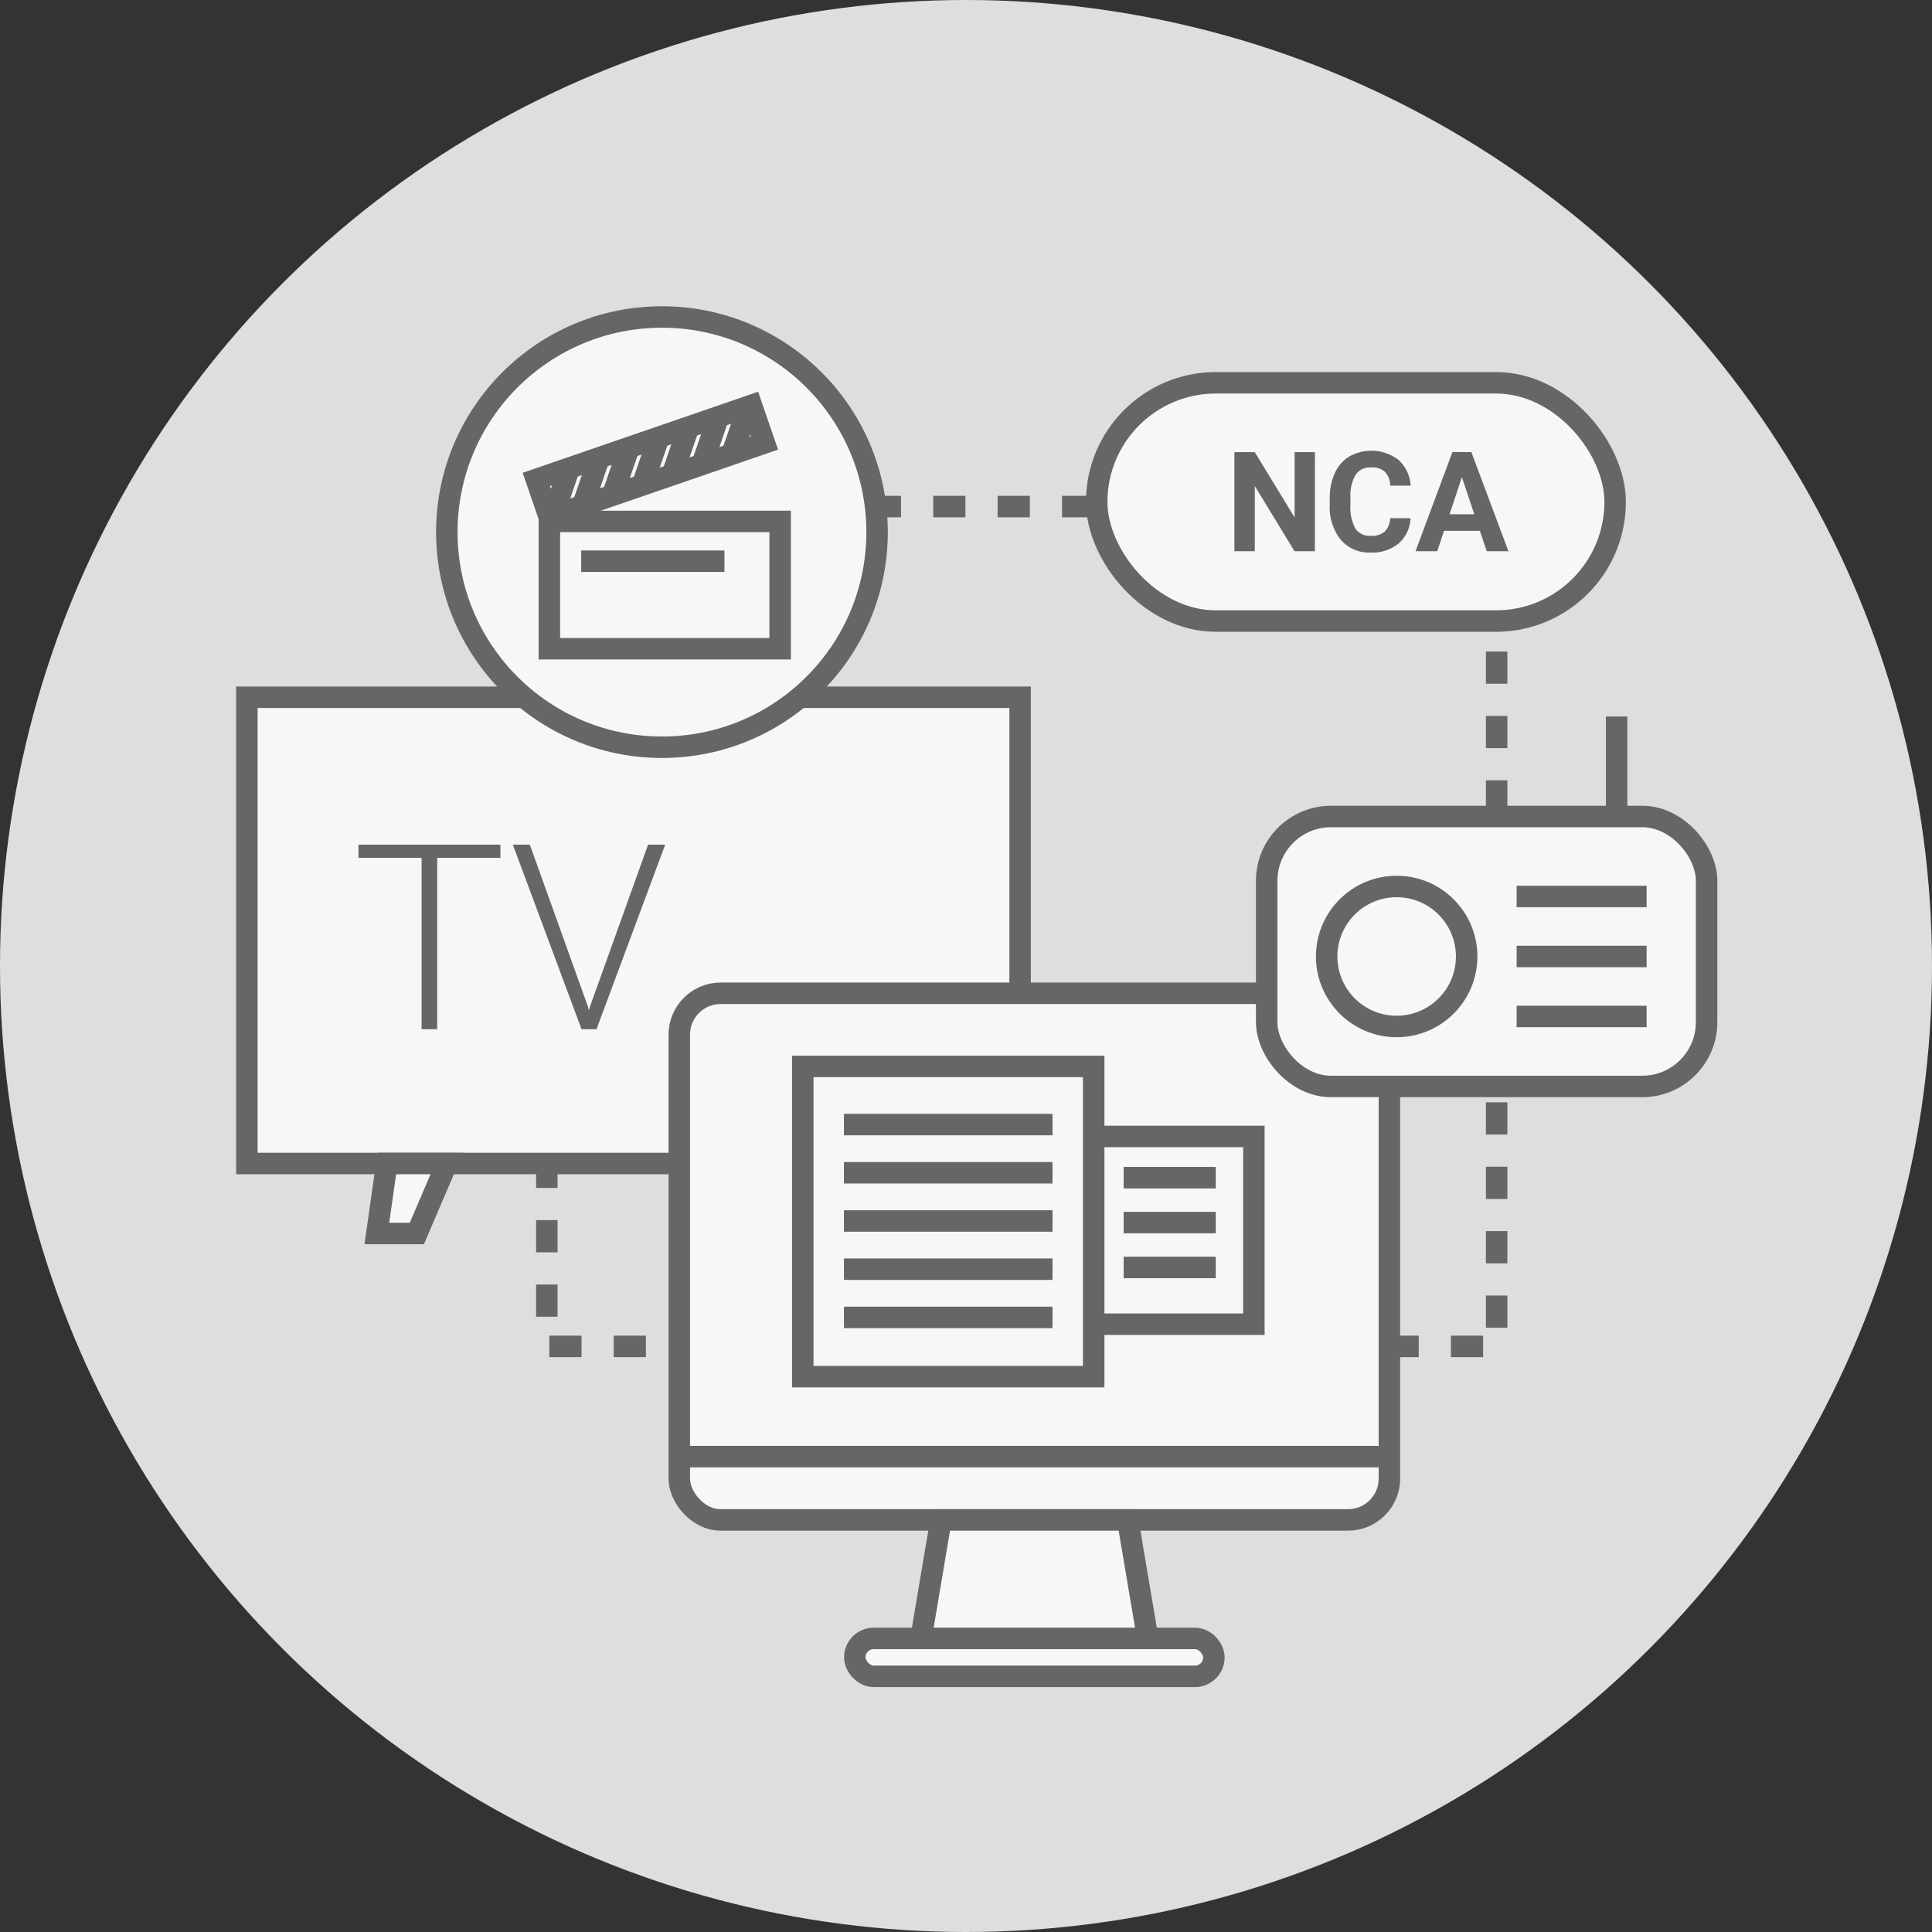 <svg xmlns="http://www.w3.org/2000/svg" width="180" height="180" viewBox="0 0 180 180"><rect x="0" y="0" width="180" height="180" fill="#333333" stroke="none"/><defs><style>.a{fill:#dedede;}.b,.d{fill:none;}.b,.c,.d{stroke:#666;stroke-miterlimit:10;stroke-width:2px;}.b{stroke-dasharray:3;}.c{fill:#f7f7f7;}.e{fill:#666;}</style></defs><g transform="translate(-460 -757)"><circle class="a" cx="90" cy="90" r="90" transform="translate(460 757)"/><g transform="translate(5.057 -3633.331)"><rect class="b" width="88.493" height="78.247" transform="translate(505.889 4437.526)"/><rect class="c" width="72.041" height="43.438" transform="translate(477.943 4455.293)"/><rect class="c" width="66.161" height="49.066" rx="3.854" transform="translate(518.231 4482.873)"/><rect class="c" width="33.455" height="3.533" rx="1.766" transform="translate(534.584 4542.979)"/><path class="c" d="M566.493,4551.636H545.365l1.863-11.04h17.4Z" transform="translate(-4.618 -8.658)"/><line class="c" x2="66.161" transform="translate(518.231 4526.041)"/><g transform="translate(555.258 4496.21)"><rect class="c" width="16.506" height="17.493" transform="translate(0)"/><line class="c" x2="8.579" transform="translate(4.375 3.844)"/><line class="c" x2="8.579" transform="translate(4.375 8.026)"/><line class="c" x2="8.579" transform="translate(4.375 12.207)"/></g><g transform="translate(529.735 4489.69)"><rect class="c" width="27.104" height="28.902"/><line class="c" x2="19.434" transform="translate(3.835 5.415)"/><line class="c" x2="19.434" transform="translate(3.835 9.906)"/><line class="c" x2="19.434" transform="translate(3.835 14.398)"/><line class="c" x2="19.434" transform="translate(3.835 18.889)"/><line class="c" x2="19.434" transform="translate(3.835 23.381)"/></g><rect class="c" width="40.986" height="25.151" rx="5.995" transform="translate(572.957 4466.402)"/><g transform="translate(496.573 4419.864)"><circle class="c" cx="20.043" cy="20.043" r="20.043"/><rect class="d" width="21.501" height="11.863" transform="translate(9.553 19.047)"/><line class="d" x2="13.346" transform="translate(12.519 22.754)"/><g transform="translate(8.336 8.233)"><rect class="d" width="21.202" height="3.707" transform="translate(0 6.904) rotate(-19.002)"/><line class="d" x1="1.53" y2="4.448" transform="translate(1.545 5.845)"/><line class="d" x1="1.53" y2="4.448" transform="translate(4.325 4.887)"/><line class="d" x1="1.53" y2="4.448" transform="translate(7.105 3.93)"/><line class="d" x1="1.53" y2="4.448" transform="translate(9.885 2.973)"/><line class="d" x1="1.53" y2="4.448" transform="translate(12.665 2.015)"/><line class="d" x1="1.53" y2="4.448" transform="translate(15.445 1.058)"/><line class="d" x1="1.53" y2="4.448" transform="translate(18.225 0.101)"/></g></g><rect class="c" width="48.301" height="22.199" rx="11.099" transform="translate(557.121 4425.995)"/><path class="c" d="M490.943,4515.762h3.726l2.794-6.521h-5.589Z" transform="translate(-0.89 -10.51)"/><circle class="c" cx="6.521" cy="6.521" r="6.521" transform="translate(578.546 4472.923)"/><line class="d" x2="12.11" transform="translate(596.245 4473.854)"/><line class="d" x2="12.11" transform="translate(596.245 4479.443)"/><line class="d" x2="12.11" transform="translate(596.245 4485.033)"/><line class="d" y1="9.315" transform="translate(605.56 4457.087)"/><g transform="translate(488.341 4469.028)"><path class="e" d="M499.111,4476.435h-5.893V4492.4h-1.452v-15.966h-5.881v-1.228h13.226Z" transform="translate(-485.885 -4475.207)"/><path class="e" d="M508.316,4490.275l.094.366.106-.366,5.409-15.068h1.594l-6.4,17.194h-1.393l-6.4-17.194h1.583Z" transform="translate(-486.943 -4475.207)"/></g><g transform="translate(-7.875 -2.307)"><path class="e" d="M585.324,4443.993h-1.9l-3.7-6.073v6.073h-1.9v-9.231h1.9l3.709,6.086v-6.086h1.895Z"/><path class="e" d="M594.231,4440.919a3.257,3.257,0,0,1-1.1,2.344,3.855,3.855,0,0,1-2.614.857,3.474,3.474,0,0,1-2.793-1.2,4.9,4.9,0,0,1-1.017-3.281v-.564a5.545,5.545,0,0,1,.468-2.346,3.516,3.516,0,0,1,1.341-1.556,4.191,4.191,0,0,1,4.6.314,3.5,3.5,0,0,1,1.128,2.4h-1.9a1.93,1.93,0,0,0-.5-1.3,1.851,1.851,0,0,0-1.3-.4,1.617,1.617,0,0,0-1.423.682,3.814,3.814,0,0,0-.485,2.114v.7a4.092,4.092,0,0,0,.453,2.188,1.585,1.585,0,0,0,1.43.69,1.877,1.877,0,0,0,1.315-.4,1.821,1.821,0,0,0,.5-1.245Z"/><path class="e" d="M600.691,4442.091h-3.334l-.634,1.9H594.7l3.436-9.231H599.9l3.455,9.231h-2.022Zm-2.82-1.54h2.307l-1.16-3.455Z"/></g></g></g></svg>